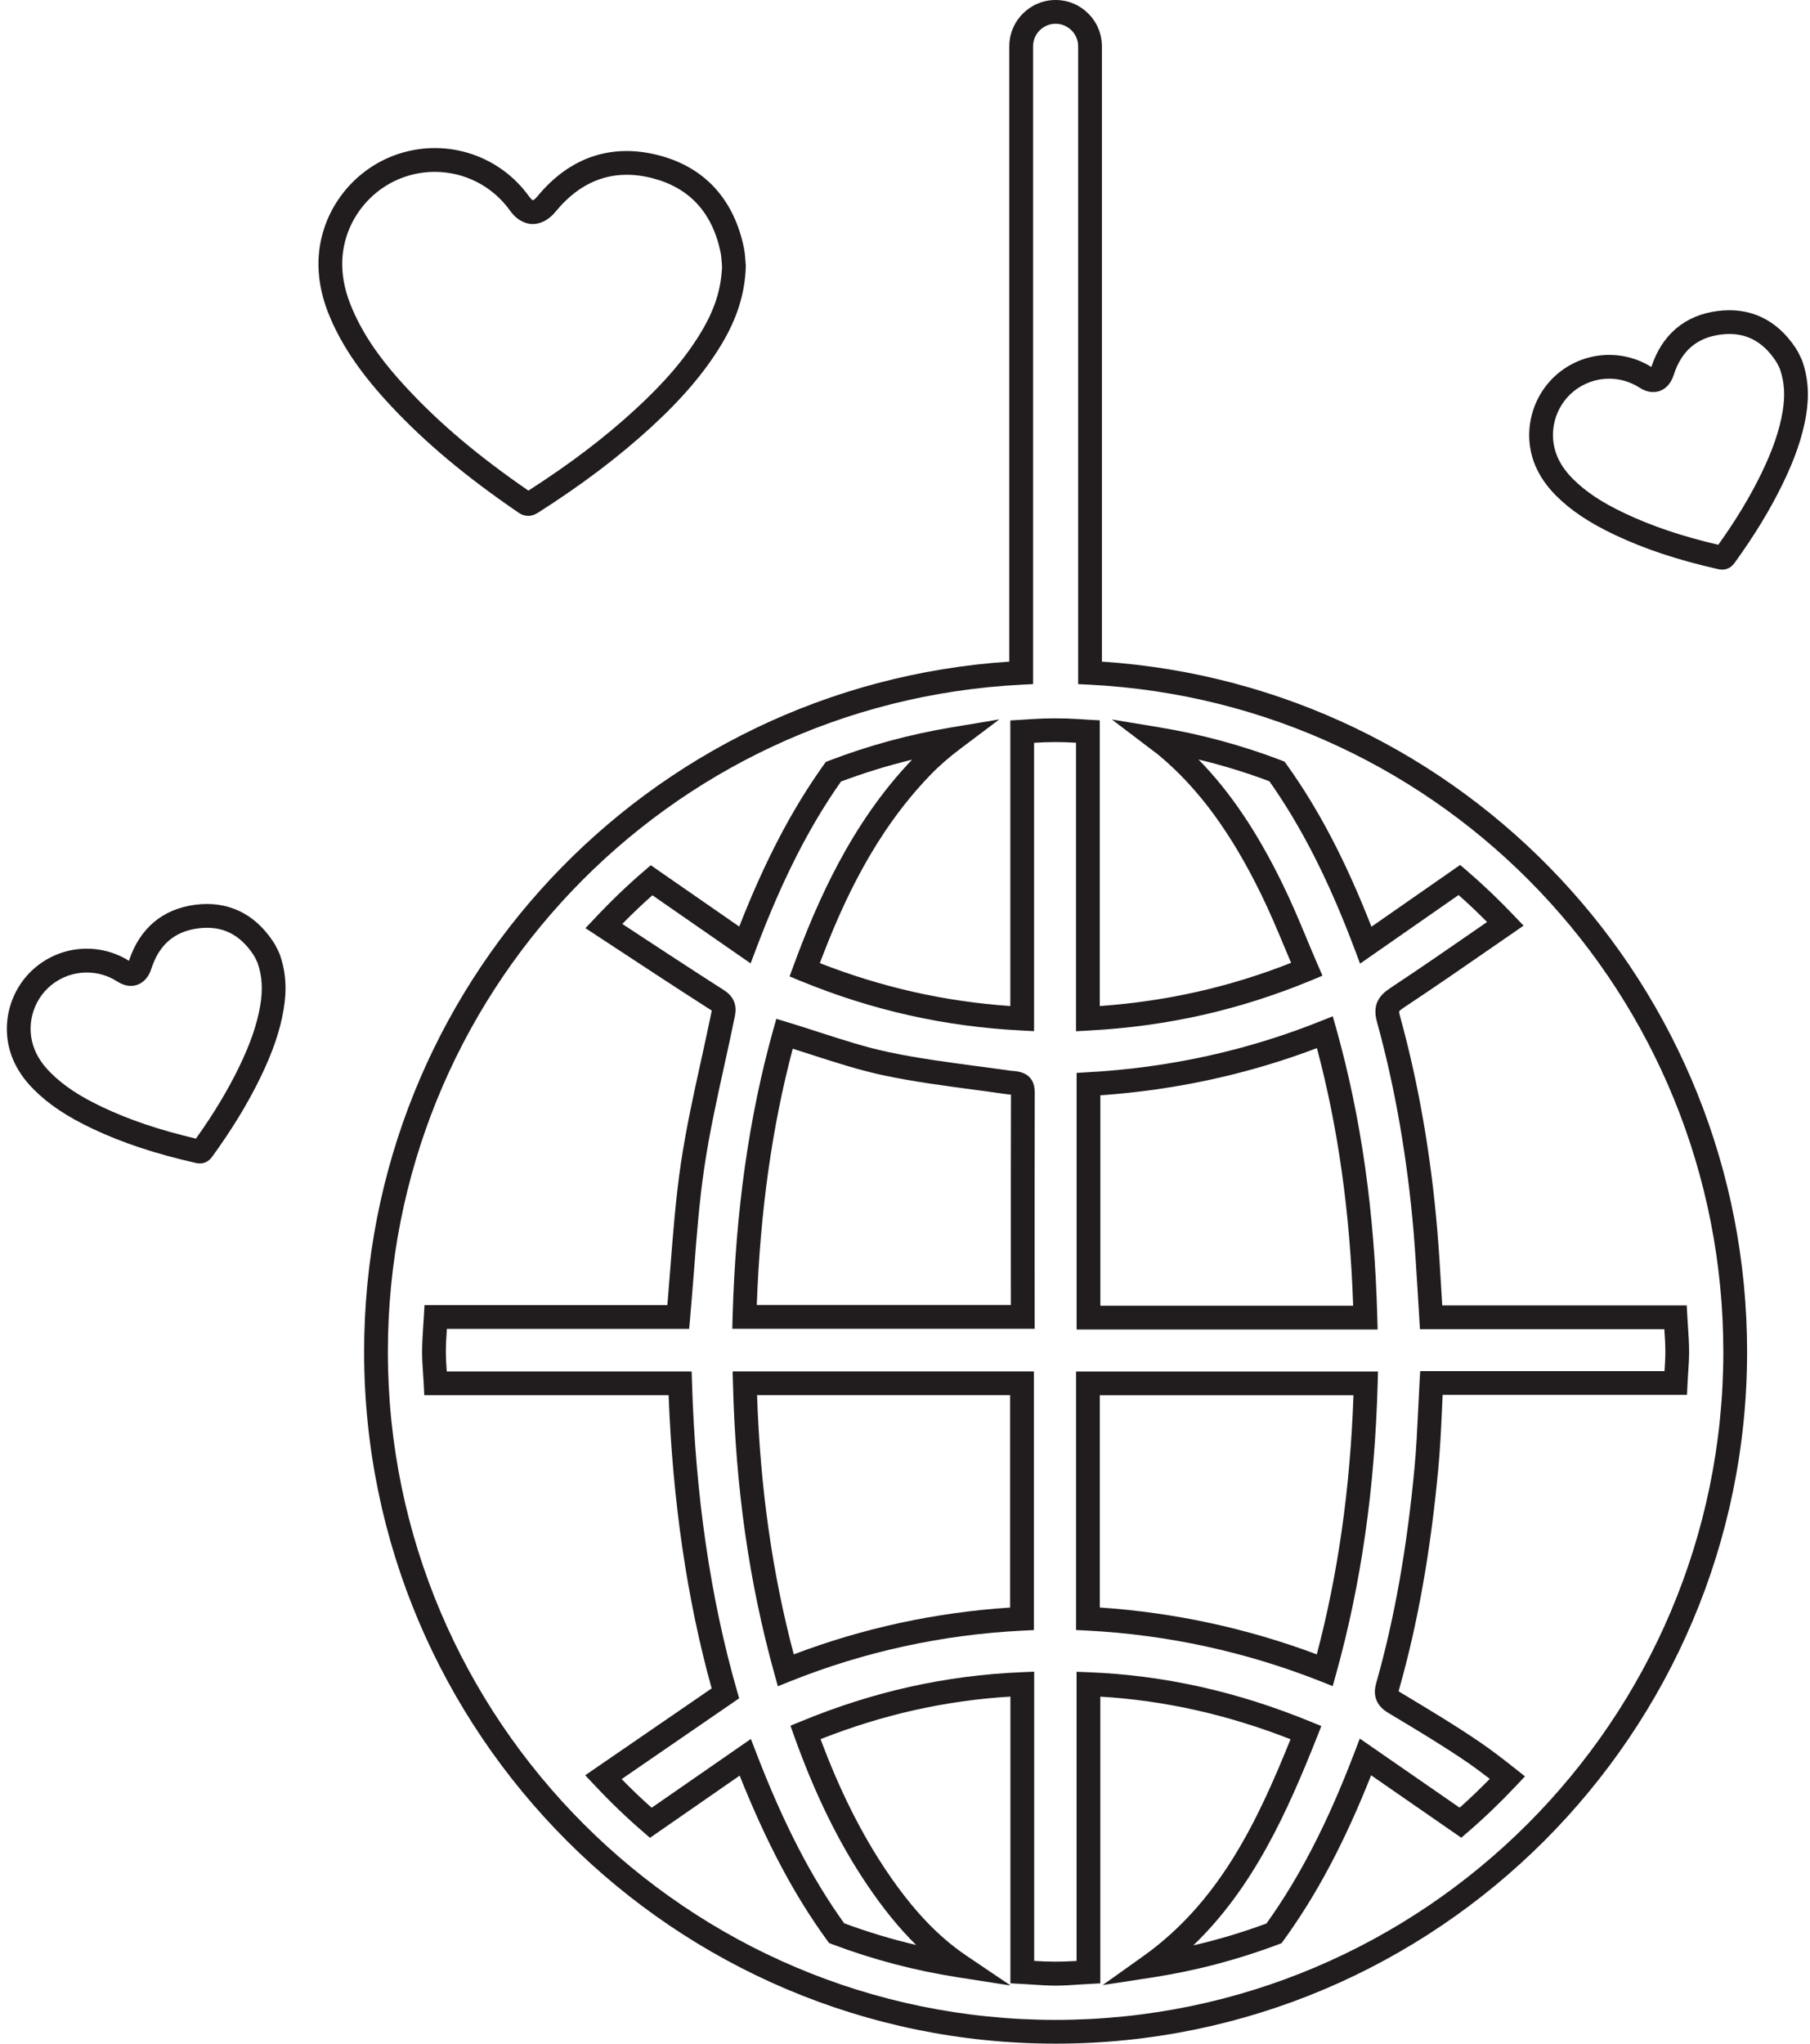 <?xml version="1.0" encoding="UTF-8"?>
<!DOCTYPE svg PUBLIC '-//W3C//DTD SVG 1.0//EN'
          'http://www.w3.org/TR/2001/REC-SVG-20010904/DTD/svg10.dtd'>
<svg height="172.0" preserveAspectRatio="xMidYMid meet" version="1.0" viewBox="23.6 14.0 152.4 172.0" width="152.4" xmlns="http://www.w3.org/2000/svg" xmlns:xlink="http://www.w3.org/1999/xlink" zoomAndPan="magnify"
><g fill="#211c1d" id="change1_1"
  ><path d="M 60.211 28.465 C 59.434 28.465 58.645 28.578 57.867 28.824 C 54.609 29.844 52.367 32.926 52.414 36.316 C 52.43 37.52 52.711 38.734 53.277 40.035 C 54.238 42.266 55.684 44.348 57.965 46.781 C 60.707 49.719 63.93 52.426 68.09 55.293 C 71.547 53.078 74.473 50.859 77.039 48.504 C 79.535 46.219 81.301 44.156 82.602 42.004 C 83.762 40.09 84.316 38.371 84.395 36.449 C 84.387 36.367 84.383 36.27 84.375 36.164 C 84.355 35.883 84.332 35.523 84.266 35.207 C 83.566 31.871 81.625 29.777 78.496 28.988 C 75.316 28.184 72.594 29.129 70.402 31.789 C 69.652 32.699 68.898 32.867 68.398 32.855 C 67.91 32.836 67.191 32.625 66.535 31.715 C 65.043 29.633 62.676 28.465 60.211 28.465 Z M 68.074 57.414 C 67.742 57.414 67.465 57.289 67.258 57.148 L 67.258 57.145 C 62.832 54.121 59.414 51.262 56.504 48.148 C 54.094 45.57 52.484 43.246 51.441 40.832 C 50.77 39.285 50.434 37.816 50.414 36.348 C 50.355 32.078 53.176 28.199 57.273 26.914 C 61.316 25.645 65.695 27.105 68.16 30.551 C 68.355 30.816 68.473 30.855 68.473 30.855 C 68.496 30.848 68.645 30.777 68.855 30.52 C 71.543 27.254 75.043 26.055 78.988 27.051 C 82.863 28.027 85.363 30.707 86.223 34.797 C 86.32 35.254 86.348 35.711 86.371 36.039 C 86.379 36.148 86.383 36.242 86.391 36.32 L 86.398 36.391 L 86.395 36.457 C 86.316 38.734 85.656 40.824 84.316 43.039 C 82.91 45.359 81.031 47.562 78.395 49.98 C 75.664 52.477 72.555 54.824 68.891 57.156 C 68.594 57.344 68.32 57.414 68.074 57.414"
    /><path d="M 159.086 45.871 C 158.027 45.871 156.973 46.227 156.105 46.93 C 154.496 48.23 153.922 50.473 154.703 52.375 C 154.98 53.055 155.422 53.688 156.039 54.309 C 157.129 55.395 158.473 56.289 160.398 57.199 C 162.684 58.281 165.199 59.129 168.277 59.852 C 169.766 57.773 170.953 55.801 171.91 53.836 C 172.855 51.883 173.426 50.238 173.691 48.656 C 173.922 47.285 173.852 46.168 173.465 45.047 L 173.395 44.902 C 173.324 44.754 173.238 44.562 173.121 44.391 C 171.961 42.633 170.438 41.902 168.473 42.16 C 166.469 42.418 165.18 43.531 164.523 45.559 C 164.246 46.422 163.734 46.766 163.352 46.902 C 162.98 47.035 162.379 47.098 161.645 46.625 C 160.859 46.121 159.973 45.871 159.086 45.871 Z M 168.602 61.941 C 168.484 61.941 168.375 61.926 168.289 61.906 C 164.855 61.129 162.074 60.207 159.547 59.008 C 157.43 58.008 155.863 56.961 154.625 55.723 C 153.816 54.91 153.234 54.066 152.852 53.137 C 151.734 50.422 152.559 47.23 154.848 45.375 C 157.086 43.562 160.207 43.371 162.641 44.887 C 163.539 42.16 165.465 40.531 168.215 40.176 C 170.941 39.82 173.211 40.898 174.789 43.285 C 174.965 43.547 175.098 43.828 175.203 44.051 L 175.332 44.328 C 175.848 45.785 175.953 47.27 175.664 48.992 C 175.363 50.766 174.742 52.578 173.707 54.707 C 172.645 56.895 171.312 59.078 169.641 61.387 C 169.316 61.832 168.918 61.941 168.602 61.941"
    /><path d="M 30.906 95.848 C 29.848 95.848 28.793 96.203 27.926 96.902 C 26.316 98.207 25.738 100.445 26.523 102.348 C 26.801 103.031 27.238 103.664 27.859 104.281 C 28.949 105.371 30.293 106.262 32.219 107.176 C 34.508 108.258 37.02 109.105 40.098 109.828 C 41.586 107.746 42.773 105.773 43.727 103.809 C 44.676 101.855 45.242 100.211 45.512 98.633 C 45.742 97.258 45.672 96.145 45.281 95.02 L 45.215 94.883 C 45.145 94.734 45.055 94.539 44.941 94.363 C 43.781 92.605 42.258 91.879 40.289 92.133 C 38.289 92.395 36.996 93.508 36.344 95.531 C 36.066 96.398 35.551 96.742 35.172 96.879 C 34.797 97.012 34.199 97.074 33.465 96.602 C 32.68 96.094 31.793 95.848 30.906 95.848 Z M 40.422 111.918 C 40.305 111.918 40.199 111.902 40.113 111.883 C 36.676 111.105 33.898 110.184 31.363 108.984 C 29.246 107.98 27.684 106.938 26.445 105.695 C 25.637 104.887 25.055 104.039 24.672 103.109 C 23.555 100.395 24.379 97.203 26.668 95.348 C 28.906 93.535 32.023 93.348 34.457 94.863 C 35.355 92.137 37.281 90.508 40.031 90.148 C 42.762 89.797 45.031 90.871 46.609 93.262 L 46.609 93.266 C 46.781 93.523 46.922 93.812 47.027 94.031 L 47.148 94.305 C 47.668 95.762 47.773 97.242 47.48 98.965 C 47.184 100.738 46.562 102.555 45.527 104.684 C 44.465 106.867 43.137 109.051 41.461 111.359 C 41.133 111.809 40.734 111.918 40.422 111.918"
    /><path d="M 116.203 149.293 C 122.469 149.715 128.605 151.039 134.473 153.238 C 136.27 146.422 137.285 139.266 137.562 131.43 L 116.203 131.43 Z M 135.812 155.91 L 134.781 155.5 C 128.508 153.023 121.902 151.586 115.152 151.234 L 114.203 151.188 L 114.203 129.43 L 139.625 129.43 L 139.598 130.457 C 139.355 139.273 138.215 147.246 136.109 154.84 L 135.812 155.91"
    /><path d="M 87.344 131.422 C 87.609 139.223 88.621 146.383 90.434 153.238 C 96.27 151.023 102.387 149.703 108.652 149.297 L 108.652 131.422 Z M 89.094 155.918 L 88.797 154.844 C 86.676 147.203 85.535 139.223 85.316 130.445 L 85.289 129.422 L 110.652 129.422 L 110.652 151.191 L 109.699 151.238 C 102.949 151.574 96.363 153.008 90.133 155.504 L 89.094 155.918"
    /><path d="M 87.32 123.832 L 108.715 123.832 L 108.711 120.289 C 108.711 115.543 108.707 110.836 108.723 106.129 C 108.621 106.121 108.516 106.113 108.414 106.098 C 107.438 105.957 106.461 105.828 105.48 105.695 C 103.023 105.367 100.477 105.031 97.996 104.504 C 95.961 104.07 93.949 103.422 92.004 102.793 C 91.453 102.613 90.902 102.438 90.348 102.262 C 88.605 108.848 87.609 115.926 87.32 123.832 Z M 110.715 125.832 L 85.258 125.832 L 85.285 124.801 C 85.543 115.914 86.656 108.039 88.688 100.734 L 88.965 99.75 L 89.941 100.043 C 90.844 100.316 91.734 100.605 92.617 100.891 C 94.602 101.531 96.477 102.137 98.41 102.547 C 100.816 103.059 103.324 103.391 105.746 103.715 C 106.73 103.844 107.719 103.977 108.699 104.117 C 108.773 104.129 108.848 104.133 108.922 104.137 C 110.121 104.215 110.727 104.824 110.723 105.953 C 110.707 110.719 110.711 115.48 110.711 120.289 L 110.715 125.832"
    /><path d="M 116.25 123.895 L 137.535 123.895 C 137.266 116.02 136.266 108.902 134.484 102.211 C 128.691 104.41 122.566 105.742 116.25 106.184 Z M 139.594 125.895 L 114.25 125.895 L 114.25 104.297 L 115.195 104.242 C 122.012 103.867 128.602 102.422 134.785 99.945 L 135.82 99.531 L 136.121 100.605 C 138.207 108.059 139.332 115.996 139.566 124.867 L 139.594 125.895"
    /><path d="M 110.676 179.035 C 111.859 179.117 113.062 179.117 114.246 179.039 L 114.246 154.703 L 115.289 154.742 C 121.625 155 127.727 156.355 133.938 158.895 L 134.855 159.27 L 134.492 160.191 C 132.012 166.43 129.16 172.848 124.074 177.73 C 126.172 177.246 128.234 176.629 130.234 175.887 C 133.027 171.992 135.387 167.414 137.637 161.516 L 138.094 160.324 L 146.5 166.141 C 147.352 165.383 148.199 164.57 149.039 163.715 C 148.355 163.188 147.723 162.719 147.074 162.273 C 145.039 160.887 142.875 159.59 140.781 158.336 L 140.535 158.188 C 140.156 157.961 139.016 157.273 139.469 155.68 C 141.016 150.23 142.074 144.258 142.711 137.422 C 142.855 135.855 142.93 134.297 143.008 132.645 C 143.047 131.887 143.082 131.117 143.125 130.34 L 143.18 129.398 L 163.75 129.398 C 163.785 128.859 163.82 128.324 163.82 127.777 C 163.82 127.145 163.781 126.523 163.734 125.871 L 143.16 125.871 L 143.102 124.938 C 143.051 124.164 143.004 123.395 142.961 122.629 C 142.859 121 142.766 119.391 142.633 117.785 C 142.105 111.52 141.066 105.535 139.539 100.004 C 139.105 98.441 139.832 97.707 140.68 97.145 C 143.27 95.43 145.871 93.633 148.387 91.891 L 148.809 91.598 C 148.02 90.801 147.215 90.039 146.41 89.328 L 138.117 95.102 L 137.664 93.898 C 135.477 88.094 133.188 83.59 130.48 79.754 C 128.539 79.023 126.543 78.41 124.512 77.922 C 127.172 80.633 129.465 84.035 131.609 88.441 C 132.352 89.957 133.012 91.535 133.648 93.062 C 133.941 93.77 134.238 94.477 134.547 95.188 L 134.949 96.117 L 134.012 96.508 C 127.984 99.004 121.852 100.387 115.254 100.734 L 114.199 100.793 L 114.199 76.512 C 113.027 76.434 111.84 76.438 110.668 76.516 L 110.668 100.785 L 109.617 100.73 C 103.129 100.402 97.031 99.031 90.973 96.547 L 90.082 96.18 L 90.414 95.277 C 92.344 90.035 95.223 83.336 100.398 77.934 C 98.359 78.43 96.355 79.047 94.41 79.777 C 91.719 83.598 89.441 88.09 87.254 93.883 L 86.801 95.082 L 78.531 89.348 C 77.676 90.105 76.84 90.902 75.996 91.762 C 78.871 93.652 81.719 95.52 84.57 97.344 C 85.785 98.125 85.551 99.203 85.434 99.723 L 85.406 99.855 C 85.148 101.117 84.871 102.375 84.594 103.633 C 83.973 106.449 83.332 109.359 82.906 112.238 C 82.48 115.105 82.262 117.953 82.031 120.969 C 81.926 122.281 81.828 123.605 81.707 124.93 L 81.625 125.84 L 61.227 125.84 C 61.18 126.504 61.141 127.133 61.141 127.777 C 61.141 128.332 61.176 128.879 61.215 129.426 L 81.836 129.426 L 81.867 130.395 C 82.152 139.809 83.418 148.508 85.637 156.242 L 85.836 156.934 L 75.941 163.734 C 76.777 164.586 77.621 165.395 78.469 166.145 L 86.824 160.355 L 87.281 161.543 C 89.566 167.473 91.922 172.035 94.676 175.867 C 96.645 176.602 98.672 177.211 100.738 177.695 C 99.332 176.312 97.984 174.66 96.637 172.668 C 94.242 169.129 92.227 165.031 90.477 160.141 L 90.156 159.242 L 91.035 158.879 C 97.141 156.359 103.223 155.008 109.633 154.738 L 110.676 154.695 Z M 112.48 181.117 C 111.797 181.117 111.133 181.07 110.488 181.027 C 110.199 181.008 109.91 180.988 109.621 180.973 L 108.676 180.922 L 108.676 156.789 C 103.191 157.125 97.945 158.301 92.691 160.371 C 94.305 164.703 96.145 168.367 98.293 171.547 C 100.453 174.738 102.578 176.98 104.98 178.602 L 108.695 181.109 L 104.27 180.418 C 100.641 179.855 97.078 178.918 93.688 177.637 L 93.406 177.527 L 93.23 177.289 C 90.484 173.52 88.137 169.094 85.879 163.441 L 78.328 168.676 L 77.742 168.168 C 76.379 166.996 75.012 165.684 73.676 164.262 L 72.875 163.41 L 83.52 156.102 C 81.453 148.648 80.234 140.355 79.898 131.426 L 59.324 131.426 L 59.277 130.477 C 59.262 130.184 59.242 129.891 59.223 129.602 C 59.18 128.996 59.141 128.391 59.141 127.777 C 59.141 127.043 59.191 126.328 59.234 125.633 C 59.258 125.352 59.273 125.07 59.289 124.785 L 59.344 123.84 L 79.793 123.84 C 79.879 122.828 79.957 121.82 80.035 120.816 C 80.262 117.898 80.492 114.883 80.926 111.945 C 81.363 109 82.012 106.051 82.641 103.203 C 82.914 101.953 83.191 100.703 83.449 99.449 L 83.48 99.293 C 83.5 99.219 83.52 99.121 83.531 99.055 C 83.52 99.047 83.508 99.039 83.488 99.027 C 80.488 97.109 77.496 95.141 74.465 93.148 L 72.895 92.117 L 73.711 91.254 C 75.059 89.82 76.438 88.5 77.809 87.324 L 78.395 86.82 L 85.844 91.984 C 88 86.473 90.277 82.121 92.957 78.371 L 93.133 78.129 L 93.41 78.02 C 96.715 76.75 100.18 75.809 103.711 75.219 L 107.742 74.547 L 104.477 77.004 C 103.488 77.746 102.648 78.48 101.914 79.246 C 97.254 84.078 94.586 89.883 92.629 95.059 C 97.852 97.098 103.117 98.285 108.668 98.672 L 108.668 74.633 L 109.613 74.578 C 109.902 74.562 110.188 74.547 110.477 74.523 C 111.73 74.441 113.078 74.434 114.387 74.52 C 114.676 74.539 114.965 74.559 115.254 74.574 L 116.199 74.625 L 116.199 98.672 C 121.828 98.273 127.121 97.078 132.309 95.035 C 132.141 94.637 131.973 94.234 131.805 93.836 C 131.148 92.266 130.527 90.781 129.812 89.32 C 127.27 84.105 124.539 80.383 121.223 77.602 C 121.047 77.453 120.867 77.32 120.688 77.188 L 117.219 74.555 L 121.195 75.211 C 124.719 75.793 128.18 76.73 131.477 77.992 L 131.758 78.102 L 131.934 78.344 C 134.633 82.109 136.914 86.473 139.074 91.996 L 146.543 86.797 L 147.133 87.301 C 148.461 88.441 149.785 89.703 151.074 91.059 L 151.883 91.906 L 149.523 93.535 C 147 95.281 144.391 97.086 141.785 98.812 C 141.469 99.023 141.414 99.109 141.406 99.121 C 141.41 99.121 141.395 99.211 141.465 99.473 C 143.027 105.121 144.09 111.23 144.625 117.617 C 144.762 119.238 144.855 120.867 144.953 122.508 C 144.98 122.961 145.012 123.414 145.035 123.871 L 165.621 123.871 L 165.672 124.816 C 165.688 125.102 165.707 125.387 165.727 125.672 C 165.773 126.352 165.82 127.055 165.82 127.777 C 165.82 128.387 165.781 128.988 165.738 129.586 C 165.723 129.875 165.703 130.16 165.688 130.449 L 165.641 131.398 L 145.07 131.398 C 145.051 131.848 145.027 132.297 145.008 132.742 C 144.93 134.414 144.852 135.996 144.703 137.609 C 144.055 144.566 142.973 150.656 141.391 156.223 C 141.375 156.281 141.367 156.32 141.363 156.348 C 141.387 156.355 141.449 156.402 141.562 156.473 L 141.809 156.617 C 143.93 157.891 146.117 159.203 148.199 160.621 C 149.164 161.277 150.074 161.98 151.148 162.828 L 152 163.504 L 151.254 164.297 C 149.934 165.695 148.578 167 147.223 168.164 L 146.637 168.668 L 139.047 163.414 C 136.816 169.039 134.461 173.477 131.676 177.309 L 131.5 177.547 L 131.223 177.652 C 127.812 178.938 124.238 179.875 120.598 180.434 L 116.445 181.07 L 119.867 178.633 C 126.223 174.098 129.418 167.441 132.262 160.379 C 126.926 158.297 121.668 157.121 116.246 156.793 L 116.246 180.926 L 115.301 180.977 C 115.016 180.988 114.727 181.012 114.438 181.027 C 113.789 181.074 113.141 181.117 112.48 181.117 Z M 112.48 16 C 111.434 16 110.582 16.852 110.582 17.898 L 110.582 71.578 L 109.633 71.625 C 79.703 73.129 56.258 97.789 56.258 127.777 C 56.258 158.777 81.477 184 112.48 184 C 143.48 184 168.703 158.777 168.703 127.777 C 168.703 97.789 145.262 73.129 115.328 71.625 L 114.379 71.578 L 114.379 17.898 C 114.379 16.852 113.527 16 112.48 16 Z M 112.48 186 C 80.375 186 54.258 159.883 54.258 127.777 C 54.258 97.043 78.043 71.707 108.582 69.684 L 108.582 17.898 C 108.582 15.75 110.328 14 112.48 14 C 114.633 14 116.379 15.75 116.379 17.898 L 116.379 69.684 C 146.918 71.707 170.703 97.043 170.703 127.777 C 170.703 159.883 144.586 186 112.48 186"
  /></g
></svg
>
